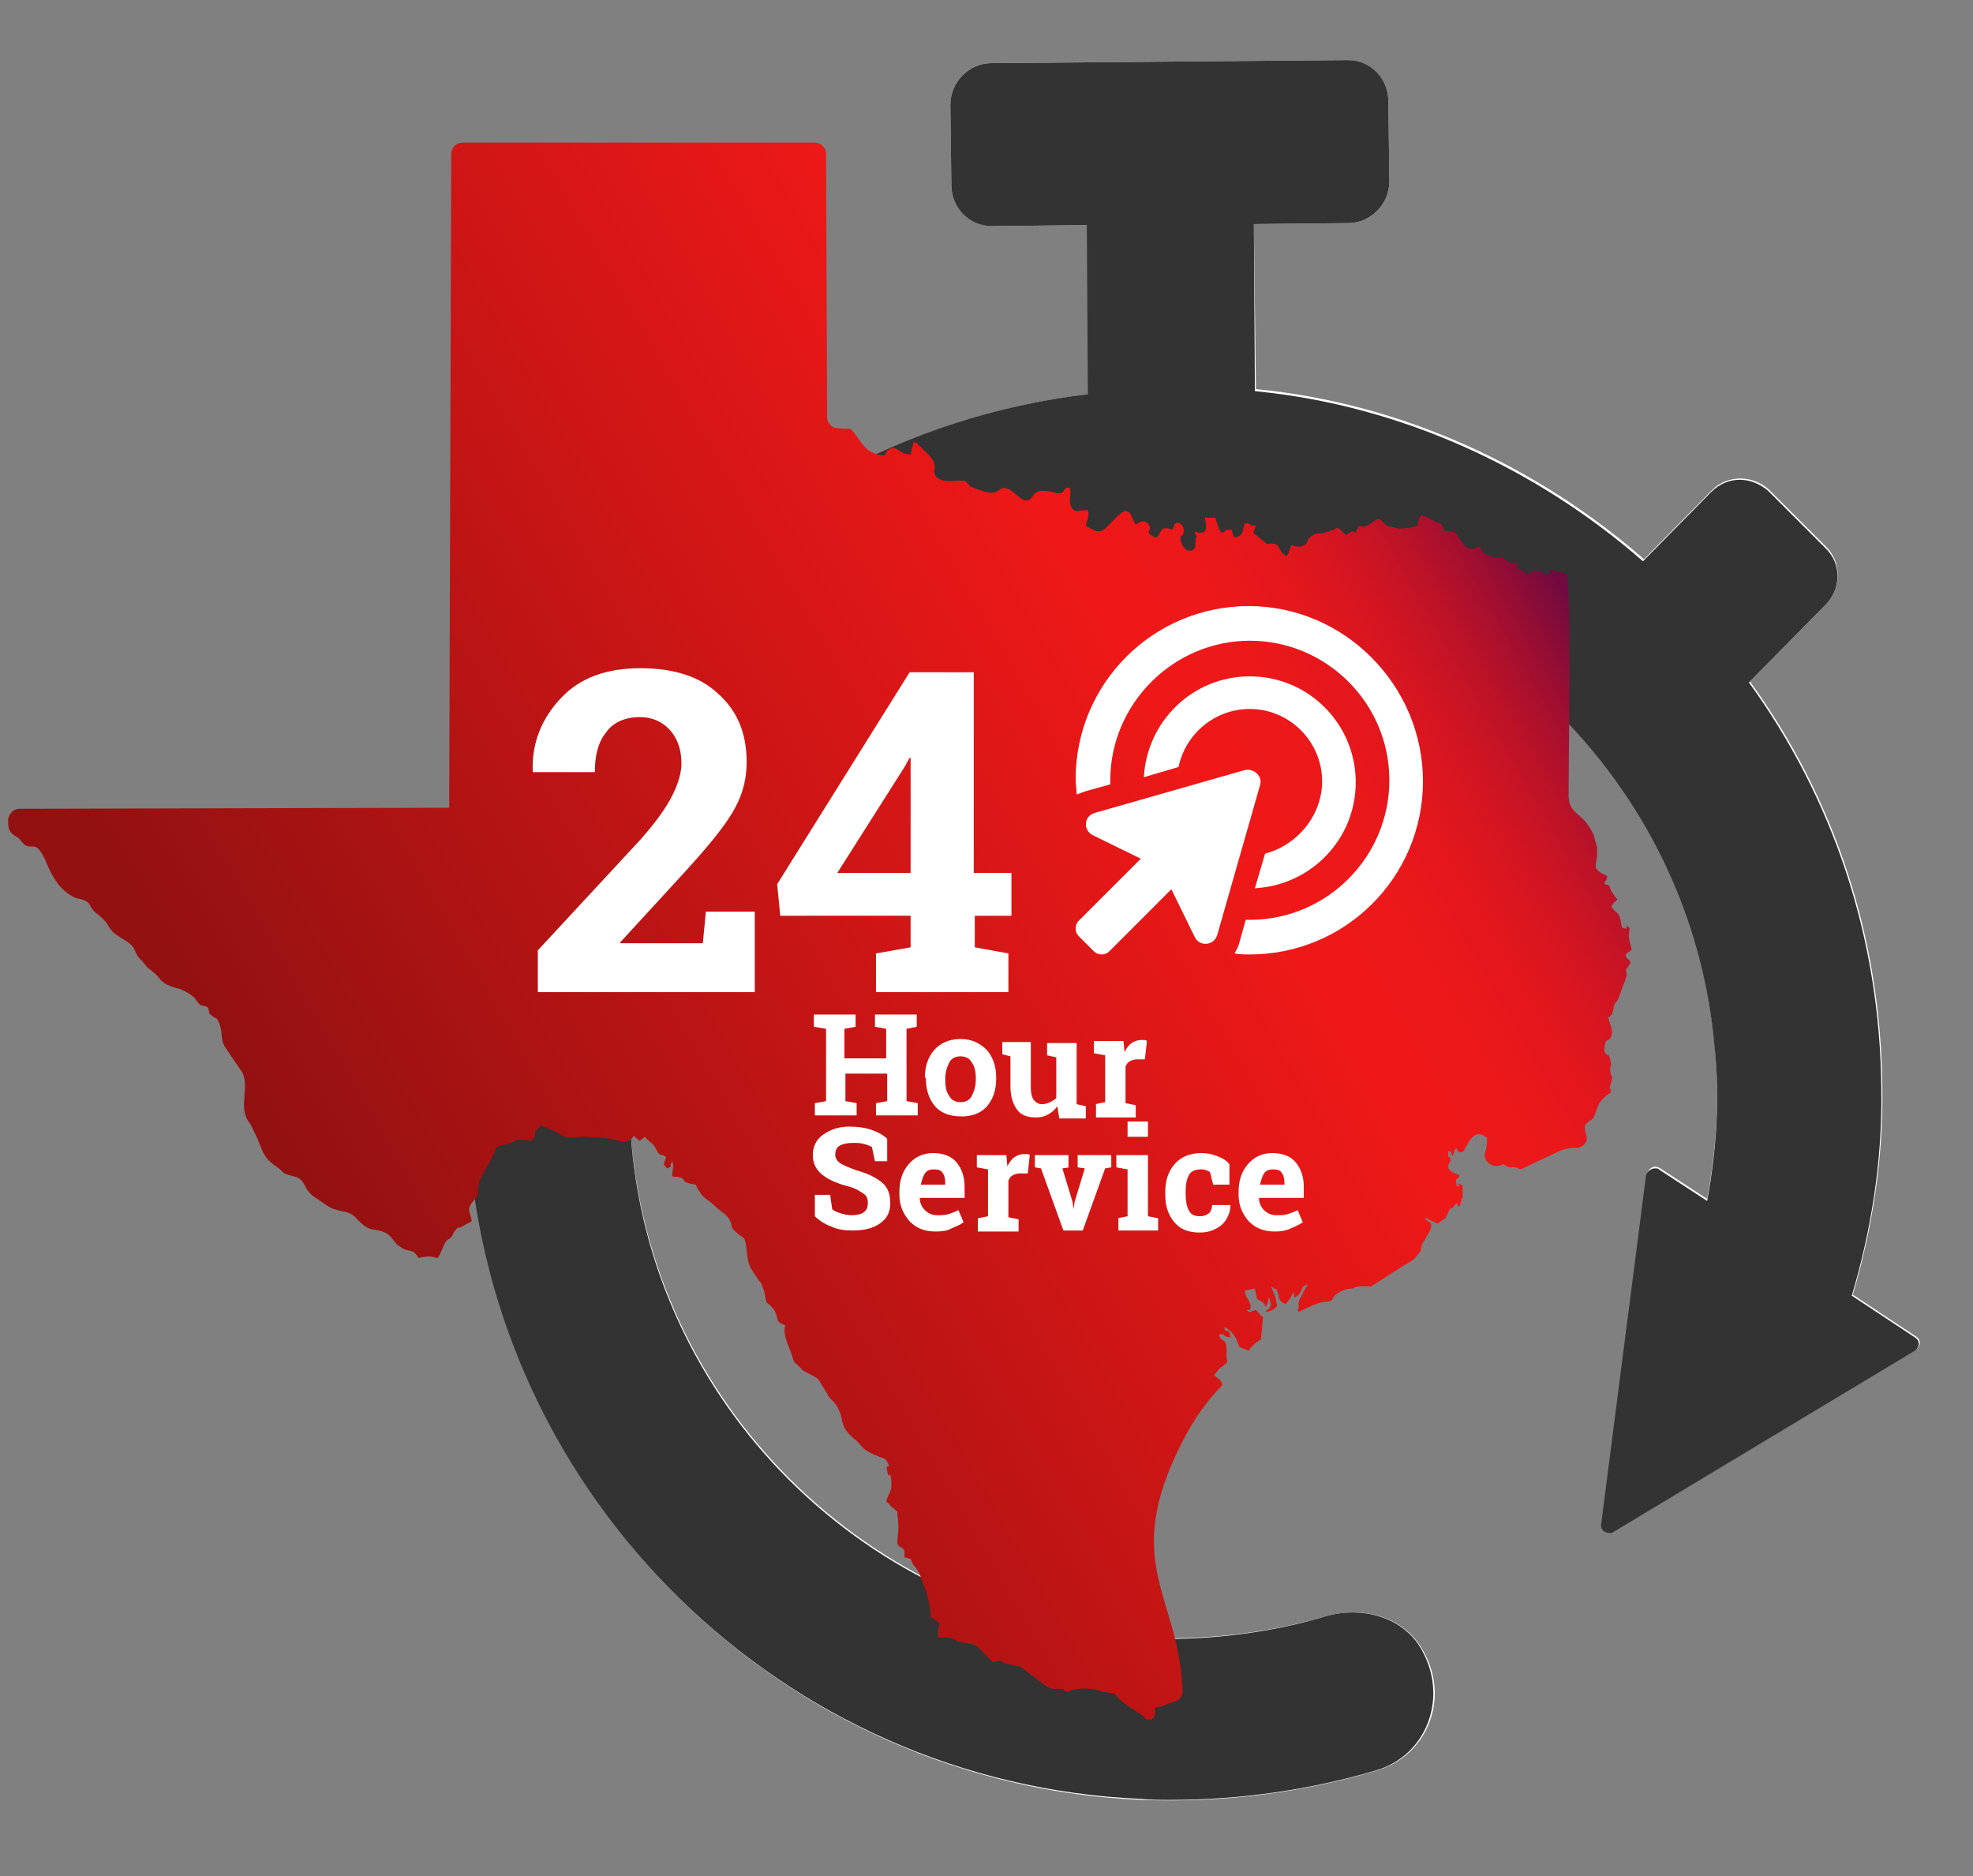 <?xml version="1.0" encoding="utf-8"?>
<!-- Generator: Adobe Illustrator 26.0.1, SVG Export Plug-In . SVG Version: 6.00 Build 0)  -->
<svg version="1.1" id="Layer_1" xmlns="http://www.w3.org/2000/svg" xmlns:xlink="http://www.w3.org/1999/xlink" x="0px" y="0px"
	 viewBox="0 0 193.7 184.2" style="enable-background:new 0 0 193.7 184.2;" xml:space="preserve">
<rect x="0" y="0" width="193.7" height="184.2" fill="#808080" stroke="none"/>
<style type="text/css">
	.st0{fill:#FFFFFF;}
	.st1{fill:#333333;}
	.st2{fill-rule:evenodd;clip-rule:evenodd;fill:url(#SVGID_1_);}
</style>
<g>
	<g>
		<path class="st0" d="M188.1,131.2l-6.2-4.1c1.9-6.4,3-13.3,2.9-20.2c-0.1-15-4.8-28.7-13-40l7.5-7.6c1.5-1.6,1.5-4.1,0-5.6
			l-5.6-5.6c-1.6-1.5-4.1-1.5-5.6,0l-6.7,6.8c-10.3-9-23.6-15.3-38.1-16.7L123.1,22l9.3-0.1c2.1,0,4-1.8,4-4.1l-0.1-7.9
			c0-2.1-1.8-4-4.1-4L97.3,6.2c-2.1,0-4,1.8-4,4.1l0.1,7.9c0,2.1,1.8,4,4.1,4l9.3-0.1l0.1,16.6c-36,4.3-63.4,36.1-60.8,73.5
			c2.4,35.1,30.9,63,66,64.5c7.9,0.3,15.8-0.7,23.1-2.9c4.8-1.4,7.1-6.8,4.7-11.4c-1.6-3.3-5.4-4.8-9.5-3.8
			c-5.4,1.6-11.4,2.4-17.3,2.2c-26.6-1-48.7-22-51.1-48.6c-2.7-32.9,24.2-60.3,57.4-57.9c25.7,1.9,46.6,22.4,48.9,48
			c0.6,5.3,0.2,10.5-0.7,15.4l-4.6-3c-0.6-0.4-1.2,0-1.3,0.6l-4.4,34.2c-0.2,0.6,0.6,1.2,1.2,0.8l29.6-17.8
			C188.5,132.2,188.7,131.6,188.1,131.2z"/>
		<path class="st1" d="M132.3,5.9c2.3,0,4,1.9,4,4l0.1,7.9c0,2.3-1.9,4.1-4,4.1l-9.3,0.1l0.1,16.4c14.5,1.4,27.8,7.7,38.1,16.7
			l6.7-6.8c0.8-0.8,1.8-1.2,2.8-1.2c1,0,2,0.4,2.8,1.1l5.6,5.6c1.6,1.5,1.6,4,0,5.6l-7.5,7.6c8.2,11.3,12.9,25,13,40
			c0.1,7-1,13.8-2.9,20.2l6.2,4.1c0.6,0.4,0.4,1,0,1.3l-29.6,17.8c-0.1,0.1-0.3,0.1-0.4,0.1c-0.5,0-0.9-0.4-0.8-0.9l4.4-34.2
			c0.1-0.4,0.5-0.7,0.9-0.7c0.2,0,0.3,0,0.5,0.2l4.6,3c0.9-4.9,1.3-10.1,0.7-15.4c-2.3-25.6-23.3-46.1-48.9-48
			c-1.4-0.1-2.8-0.2-4.1-0.2c-31.3,0-55.9,26.5-53.3,58c2.3,26.6,24.4,47.6,51.1,48.6c0.5,0,0.9,0,1.4,0c5.5,0,11-0.8,15.9-2.3
			c0.8-0.2,1.6-0.3,2.4-0.3c3.1,0,5.8,1.5,7,4.1c2.3,4.6,0.1,10-4.7,11.4c-6.4,1.9-13.3,2.9-20.2,2.9c-1,0-1.9,0-2.9-0.1
			c-35.1-1.5-63.6-29.4-66-64.5C43.5,74.8,70.8,43,106.8,38.7l-0.1-16.6l-9.3,0.1c0,0,0,0,0,0c-2.3,0-4-1.9-4-4l-0.1-7.9
			c0-2.3,1.9-4.1,4-4.1L132.3,5.9C132.2,5.9,132.3,5.9,132.3,5.9"/>
	</g>
</g>
<g>
	<linearGradient id="SVGID_1_" gradientUnits="userSpaceOnUse" x1="24.793" y1="122.759" x2="149.575" y2="50.717">
		<stop  offset="4.461791e-02" style="stop-color:#931111"/>
		<stop  offset="0.723" style="stop-color:#EF1818"/>
		<stop  offset="0.792" style="stop-color:#EC1819"/>
		<stop  offset="0.84" style="stop-color:#E3171C"/>
		<stop  offset="0.881" style="stop-color:#D41521"/>
		<stop  offset="0.919" style="stop-color:#BE1327"/>
		<stop  offset="0.954" style="stop-color:#A20F30"/>
		<stop  offset="0.987" style="stop-color:#7F0C3B"/>
		<stop  offset="1" style="stop-color:#700A40"/>
	</linearGradient>
	<path class="st2" d="M44.1,79.3L1.9,79.4c-0.6,0-1,0.5-1.1,1c0,0.4,0,0.9,0.1,1c0.1,0.3,0.3,0.5,0.5,0.6c0.5,0.4,0.2,0,0.7,0.6
		c1,1.3,1.3-0.7,2.5,2.2c0.6,1.4,1.3,2.6,2.7,3.3c0.5,0.2,0.6,0.1,1,0.3c0.7,0.3,0.4,0.6,1.1,1.2c0.5,0.4,1,0.8,1.3,1.4
		c0.4,0.6,0.6,0.7,1.4,1.2c1.5,0.9,0.9,1.2,1.7,2c0.3,0.3,0.3,0.3,0.6,0.7c0.4,0.4,0.3,0.2,0.6,0.5c0.9,0.7,0.6,1.1,2.3,1.6
		c0.5,0.1,0.4,0.1,0.8,0.3c0.1,0,0.7,0.4,0.8,0.5c0.3,0.2,0.4,0.5,0.6,0.7c0.4,0.4,0.4,0.1,0.9,0.4c0.3,0.7-0.1,0.4,0.4,0.8
		c0.4,0.4,0.4,0,0.7,0.7c0.4,0.9,0.1,1.6,0.6,2.4l1.7,2.5c0.7,1.4-0.4,3.4,0.6,4.8c0.4,0.6,0.2,0.3,0.5,0.9c0.9,1.7,0.7,2.5,2.2,3.5
		c1,0.7,0.3,0.6,1.8,1c1.2,0.3,0.8,1.3,2.1,2.1c1.4,0.9,1.1,1,3,1.4c0.8,0.2,1,0.7,1.6,1.2c0.8,0.7,1.3,0.4,2.2,0.8
		c0.7,0.3,0.9,1.1,1.5,1.4c1,0.7,1.1,0,1.8,1.1c2.3-0.6,1.5,1,2.5-1.3c0.4-0.8,0.4-0.3,0.8-0.9c0.2-0.3,0.1-0.3,0.3-0.5
		c0.3-0.4,0.1-0.2,0.5-0.3l1.1-0.6c0-0.7-0.6-1.1,0.1-1.9c1-1.2,0.3-0.4,0.6-1.7c0.3-1.2,1.1-2,1.5-3.1c0.4-1,0.4-0.5,1.9-1.1
		c0.6-0.2-0.2-0.3,0.9-0.2c0.5,0,0.4,0.1,0.9,0.1c0.7-0.8-0.1-0.7,0.9-1.5c0.6,0.2,1.5,0.6,2,0.9c0.8,0.6,1.3,0.1,2.4,0.2
		c0.8,0.1,1.5,0,2.4,0.2c0.9,0.2,1.9,0.6,2.3-0.3l0.6,0.5l0.5-0.4l0.5,0.5c0.4,0.3,0.1,0,0.5,0.5c0.7,1.3,0.3,0.4,1.1,1
		c-0.2,0.7-0.4,0.6,0.1,1.1c0.7-0.3,0.1-0.1,0.5-0.7c0.2,0.6,0,0.8,0,1.5c1.9,0.1,0.3,0.5,2.3,0.8c0.8,1.6,1,1.2,2,2.2
		c0.5,0.5,1.1,0.7,1.4,1.4c0.3,0.7-0.1,0.4,0.5,1c0.9,0.9,0.9,0.2,1.1,1.8c0.2,1.8,0.3,1.6,1.2,3c0,0,0,0.1,0.1,0.1
		c0,0,0,0.1,0.1,0.1l0.3,0.8c0.4,1.9,0.1,0.7,1,1.9c0.5,0.7,0,1.2,1.1,1.5c-0.3,1,0.4,2.1,0.7,3.1c0.2,0.8,0.3,0.5,0.7,1
		c0,0,0.1,0.1,0.1,0.1c0,0,0.1,0.1,0.1,0.1c0,0,0,0.1,0.1,0.1c0.2,0.2,1,0.5,1.4,0.8c0.1,0.1,0.1,0.1,0.2,0.2l0.8,1.3
		c0.3,0.7,0.6,0.6,1,1.3c0.2,0.5,0.3,0.5,0.4,1c0.1,0.8,0.4,1.4,1,1.9c0,0,0.1,0.1,0.1,0.1c0,0,0.1,0.1,0.1,0.1
		c0.8,0.6,0.7,1,1.8,1.5l0.7,0.3c0.4,0.2,0.6,0.1,0.8,0.5c0.5,0.9-0.2,0,0,0.9c0.2,1.1,0.3-0.3,0.4,0.9c0.1,1.2-0.2,1.1-0.5,2.1
		c0.5,0.4,0.2,0.2,0.5,0.5l0.6,0.5c0,0.6,0.1,0.8,0.1,1.5c0,0.6-0.1,1-0.1,1.6c0.2,0.6,0.5,0.2,0.7,0.8c0,0,0,0.5,0,0.6
		c1.1,0.2,0.3,0.1,1.1,1c0.4,0.5,0.6,1.2,0.8,1.8c0.4,0.9,0.6,1.9,0.7,3.1c1.4,0.8,0.6,0.4,0.7,1.9c0.7,0.2,0.7-0.1,1.5,0.2l0.2,0.1
		c0,0,0.1,0,0.1,0.1l1.3,0.3c0.9,0.1,0.3,0,0.8,0.3l1.1,1.1c0,0,0.1,0.1,0.1,0.1l0.3,0.3c1-0.2,0.4-0.3,1,0c0.3,0.2,1.5,0.3,1.8,0.5
		l2.5,1.9c0.4,0.2,0.6,0.2,1.1,0.2c1.1,0,0,0,0.9,0.3c0.7-0.3,1.4-0.4,2.3-0.3c1,0.1,0.9,0.4,2.3,0.4l0.3,0.4
		c0.4,0.5,1.7,1.3,2.3,1.7c0.6,0.4,0.2,0.5,1.1,0.5c0.4-0.5,0.3-0.4,0.3-1.2c0.8,0,0.9-0.3,1.8-0.5c0.5-0.1,0.9-0.5,0.9-1.1
		c-0.3-9.3-6.1-12.5-0.1-24.3c1.3-2.6,2.7-4.4,4-5.7c0-0.2-0.1-0.4-0.2-0.5v0l-0.6-0.5c0.4-0.5,0.5-0.7,0.9-0.9
		c0.1-0.1,0.2-0.2,0.4-0.4c-0.2-0.9,0-0.8-0.1-1.5c-0.1-0.9-0.6-0.4-0.7-1.2c0.8-0.1,0.1,0.2,1.1,0.3c-0.2-1.3-0.4-0.1-0.6-1
		c0.5,0.1,1,0.8,1.2,1.2c0.2,0.4,0,0.2,0.2,0.5c0.1,0.3,0,0.1,0.2,0.3l0.8,0.3c0.3-0.5,0.7-0.8,1.2-1.1c0.1-1,0.1-1.2,0.2-2.2
		c-0.3-0.2-0.5-0.5-0.7-0.7c-0.5,0.1-0.6,0.4-0.9,0c0,0,0.6,0.2,0.3-0.7c-0.2-0.5-0.4-0.5-0.5-1.2l1-0.2l0.2,1
		c0.3,0.2,0.3,0.2,0.5,0.3c0,0,0.1,0.1,0.1,0.1c0,0,0.1,0.1,0.1,0.1c0.8,0.7-0.6-0.2,0.2,0.2c0.2-0.3,0.2-0.5,0.3-0.9l0.2,0.9
		c-0.1,0-0.1,0-0.1,0.1c-0.1,0.3-0.4,0.2-0.4,0.5c0.6-0.1,0.8-0.3,1.1-0.6c-0.1-0.3-0.1-0.5-0.2-0.9l-0.4-1c0.8,0.6,0.4-0.2,0.7,0.8
		c0.1,0.4,0.1,0.7,0.7,0.9c0.4-0.3,0.6-0.8,0.8-1.2l0.1,0.6c1-0.6,0.4-1.1,1.3-1.3c-0.2,0.4-0.2,0.3-0.4,0.7
		c-0.2,0.5-0.6,0.9-0.5,1.3c0,0,0,0.1,0,0.1c0,0,0,0.1,0,0.1c0,0.3-0.2,0.1,0,0.5c0.9-0.4,1.8-1,2.8-1c0.1,0,0.1,0,0.1,0
		c0.1-0.1,0.3-0.1,0.4-0.2c0.1-0.2,0.1-0.4,0.8-0.8c0.4-0.2,0.7-0.3,1.2-0.3c0.4-0.3,1-0.2,1.7-0.2l0.1,0l2.8-1.8
		c0.6-0.4,0.9-0.5,1.3-0.8c0.4-0.3,0.5-0.6,0.8-0.9c0-0.4,0.1-0.7,0.4-1.1c0.2-0.4,0.4-0.7,0.5-0.9c0.4-1.1-0.3-0.6-0.5-1.3
		c0.2,0.1,1,0.6,1.3,0.6c0.7-0.6,0.6-0.2,1-1.1c0.2-0.5,0-0.2,0.3-0.4c0,0,0.1,0,0.1,0l0.4-0.5c0.3,0.5,0,0.3,0.3,0.3l0.3-0.9
		c0-0.4,0-0.7,0-1.1c-0.9-0.6,0.1,0.3-0.6,0c-0.1-1.3-0.1-0.1,0.3-1c-0.7-0.4-0.6-0.1-1.1-0.7c0-0.8,0.2-0.4,0.2-0.8
		c0-0.7-0.3,0.2-0.2-0.9c0.5,0.2,0.1-0.1,0.4,0.5c0.2-0.3,0.1-0.6,0.4-0.8c0.2,0.4,0,0.4,0.6,0.4c0.4-0.4,0.9-2.3,2.1-1.6
		c0.1,0.1,0.3,0.2,0.3,0.2c0,0.7-0.1,1.2-0.2,1.5c-0.2,0.8,0.7,1.5,1.5,1.2c0.1,0,0.2-0.1,0.3-0.1c0.3,0.2,0.5,0.3,0.7,0.3
		c0.1,0,0.1,0,0.2,0c0-0.1-0.1-0.1,0.2,0l0,0c0.2,0,0.4,0.1,0.6,0.2l3.6-1.7c0.8-0.4,1.4-0.4,1.8-0.4c0.8,0,1.3-0.7,1-1.4
		c-0.1-0.2-0.1-0.4-0.1-0.8c0.7-0.9,0.7-0.1,1.2-1.7c0.3-0.8,0.7-1.1,1.4-1.6c-0.2-0.5-0.2-0.3,0-1c0.2-0.8,0-0.2-0.1-1
		c-0.1-0.6,0.2-0.5,0-1.1c-0.2-0.9-0.2-0.2-0.6-0.9c0.1-1.6,0.4-0.7,0.7-1.5c0.2-0.5-0.2-1.3-0.3-1.8c0.4-0.4,0.3-0.1,0.4-0.5
		c0.3-0.8-0.1-0.4,0.5-1.2c0.1-0.1,0.1-0.2,0.1-0.2l0.7-1.9c0-0.1,0.1-0.2,0.1-0.3c0-0.9-0.3-0.2,0.4-1.3c-0.4-0.7-0.2,0-0.5-0.7
		c0.2-0.5,0.2-0.1,0.6-0.6c-0.2-0.9-0.4-1-0.2-2.1c-0.8-0.5,0.1,0.3-0.6,0c-0.2-0.1-0.1,0.3-0.3-0.8c-0.2-0.9-0.5-0.6-0.9-1.3
		c0.3-0.5,0.2-0.3,0.6-0.7c0,0-0.1-0.1-0.1-0.1l-0.5-0.7c-0.3-0.6,0-0.6-0.7-0.7c0.2-0.6,0.2-0.2,0.3-0.8c-1.8-0.8-0.9-1-1-2.5
		c0-0.1,0-0.2,0-0.3l-0.3-1.1c0-0.1-0.1-0.2-0.1-0.3c-0.2-0.4-0.7-1.1-0.8-1.2c-0.8-0.9-1.6-1-1.6-2.6c0-3.5,0.3-20.9-0.2-21.6
		c-0.2-0.3-0.9-0.1-1.5-0.5c-0.3,0.4,0,0.4-0.4,0.5c-0.3,0.1-0.3-0.2-0.6-0.3c-0.5-0.2-1.2,0.1-1.4,0.4c-0.3-0.8-0.9-0.2-1-1.3
		c-0.8,0.1-0.1,0.2-0.6,0.1l-0.4-0.3c-0.7-0.5-0.8-0.2-1.3-0.3l-0.2-0.1c0,0-0.1,0-0.1,0c-0.7-0.2-0.7-0.5-1.1-1
		c-0.4,0.2-0.8,0.8-1.7-0.4c-0.7-0.9-0.3-1-1.7-1.1c-0.4-1-0.4-0.6-1.1-1c-0.2-0.1,0,0-0.3-0.2c-0.3-0.1-0.4-0.2-0.9-0.3
		c-0.6,1,0.2,1-1.2,1.2c-1.1,0.2-1.2,0-1.9-0.1c-0.3-0.1-0.5-0.3-0.7-0.5c0,0-0.1-0.1-0.3-0.3c-0.5,0.2-0.5,0.3-1,0.6
		c-0.4,0.2-0.4,0.3-1,0.1l-0.3,0.7c-0.5-0.3-0.4,0-1,0.2c-0.5-0.4-0.3-0.4-0.8-0.7c-0.9,0.5-1.3,0.5-2.1,0.6
		c-0.3,0.1-0.6,0.3-0.8,0.6c0,0,0,0,0,0.1c-0.2,0.5-0.8,0.7-1.3,0.5c-0.1,0-0.2-0.1-0.3-0.1c-0.3,0.6-0.1,0.6-0.5,1.1
		c-1.1-0.6-0.3-1.4-1.9-1.2l-1-0.8c-0.6-0.3-0.2-0.5-0.1-1c-1,0-0.3-0.3-1.1-0.2c-0.2,0.5-0.1,0.9-0.5,1.2c-0.7,0.4-0.6-0.1-0.8-0.6
		c-1.1,0-0.1,0.1-1,0.3c-0.4-0.6-0.4-1.1-0.6-1.5c-0.6,0-0.2,0.1-1,0c0.1,0.9,0.2,0.7,0,1.4c-0.7,0.2-0.4,0.1-1,0
		c0.2,0.8,0.3,0,0.1,0.7c0,0,0,0.1,0,0.1c0,0,0,0.1,0,0.1c-0.1,0.4,0.1,0.6-0.3,0.9c-0.7,0.3-1.1-0.5-1.2-1c0-0.9,0.2,0,0.3-0.8
		c0.1-0.5-0.2-0.7-0.5-0.9c-0.7,0.2-0.2,0.1-0.6,0.7c-1.7-0.7-0.9,1.3-2,0.6c-0.8-0.5,0.2-0.5-0.4-1.2c-0.5-0.5-0.9,0-1.2,0.1
		c-0.5-0.7-0.5-2-1.7-0.9c-1.6,1.5-1.5,2.1-3.2,1c0.1-0.5,0.4-1,0.2-1.5c-0.9-0.1-1.2,0.4-1.6-0.3c-0.4-0.7,0.1-1.3-0.2-1.9
		c-0.7-0.2-0.3,0.7-1.3,0.5c-0.4-0.1-0.8-0.2-1.1-0.2c-0.5-0.1-1,0.1-1.2,0.5c-0.6,1-1.3,0.1-2.2-0.6c-0.3-0.2-0.8-0.3-1.1,0
		c-0.5,0.3-0.7,0.5-2.5-0.2c-0.6-0.2-0.3-0.3-0.9-0.7c-1.2-0.1-2,0.3-2.8-0.4c-0.6-1,0.7-0.9-1.4-2.8c0,0-0.1-0.1-0.1-0.1
		c0,0-0.1-0.1-0.1-0.1c-0.3-0.3-0.2-0.3-0.6-0.4l-0.3,1.2c-1.1,0.1-1.3-1-2.1-0.5c-0.3,0.2-0.2,0.2-0.4,0.5c0,0,0,0.1-0.1,0.1
		c-2-0.1-2.2-1.5-3.3-2.6C82.3,42.1,82.1,42,82,42c-0.5-0.1-0.8-0.6-0.8-1.1l-0.1-25.8c0-0.6-0.5-1.1-1.1-1.1L45.4,14
		c-0.6,0-1.1,0.5-1.1,1.1L44.1,79.3L44.1,79.3z"/>
</g>
<g>
	<path class="st0" d="M139.7,76.7c0,9.4-7.6,17-17,17c-0.5,0-1,0-1.5-0.1c0.1-0.2,0.3-0.5,0.4-0.8l0.7-2.5c0.1,0,0.3,0,0.4,0
		c7.6,0,13.7-6.2,13.7-13.7c0-7.6-6.2-13.7-13.7-13.7s-13.7,6.2-13.7,13.7c0,0.1,0,0.3,0,0.4l-2.5,0.7c-0.3,0.1-0.5,0.2-0.8,0.3
		c0-0.5-0.1-1-0.1-1.5c0-9.4,7.6-17,17-17S139.7,67.3,139.7,76.7z M123.7,77.1l-4.2,14.7c-0.3,1-1.7,1.2-2.2,0.2l-2.3-4.7l-6.1,6.1
		c-0.4,0.4-1.1,0.4-1.5,0l-1.5-1.5c-0.4-0.4-0.4-1.1,0-1.5l6.1-6.1l-4.7-2.3c-1-0.5-0.9-1.9,0.2-2.2l14.7-4.2
		C123.1,75.4,124,76.2,123.7,77.1z M129.8,76.7c0-3.9-3.2-7.1-7.1-7.1c-3.4,0-6.3,2.4-7,5.7l-3.4,1c0.3-5.5,4.8-9.9,10.4-9.9
		c5.8,0,10.4,4.7,10.4,10.4c0,5.6-4.4,10.1-9.9,10.4l1-3.4C127.3,83,129.8,80.1,129.8,76.7z"/>
</g>
<g>
	<path class="st0" d="M79.9,100.8v-1.2H84v1.2l-1.1,0.2v2.9H87V101l-1.1-0.2v-1.2H87h2H90v1.2L89,101v7.1l1.1,0.2v1.2h-4.1v-1.2
		l1.1-0.2v-2.7h-4.1v2.7l1.1,0.2v1.2h-4.1v-1.2l1.1-0.2V101L79.9,100.8z"/>
	<path class="st0" d="M90.8,105.8c0-1.1,0.3-2,0.9-2.7c0.6-0.7,1.5-1.1,2.6-1.1c1.1,0,1.9,0.4,2.6,1.1c0.6,0.7,0.9,1.6,0.9,2.7v0.1
		c0,1.1-0.3,2-0.9,2.7c-0.6,0.7-1.5,1-2.5,1c-1.1,0-2-0.3-2.6-1c-0.6-0.7-0.9-1.6-0.9-2.7V105.8z M92.8,106c0,0.7,0.1,1.2,0.4,1.6
		c0.2,0.4,0.6,0.6,1.1,0.6c0.5,0,0.9-0.2,1.1-0.6c0.2-0.4,0.4-0.9,0.4-1.6v-0.1c0-0.7-0.1-1.2-0.4-1.6c-0.2-0.4-0.6-0.6-1.1-0.6
		c-0.5,0-0.9,0.2-1.1,0.6c-0.2,0.4-0.4,0.9-0.4,1.6V106z"/>
	<path class="st0" d="M103.8,108.6c-0.2,0.3-0.5,0.6-0.9,0.8c-0.3,0.2-0.7,0.3-1.2,0.3c-0.8,0-1.4-0.2-1.8-0.7
		c-0.4-0.5-0.7-1.3-0.7-2.3v-3l-0.8-0.2v-1.2h0.8h2v4.5c0,0.5,0.1,0.9,0.3,1.2c0.2,0.2,0.4,0.4,0.8,0.4c0.3,0,0.6-0.1,0.8-0.2
		c0.2-0.1,0.4-0.2,0.6-0.4v-4l-0.9-0.2v-1.2h0.9h2v6l0.9,0.2v1.2H104L103.8,108.6z"/>
	<path class="st0" d="M107.5,108.4l1-0.2v-4.6l-1.1-0.2v-1.2h2.9l0.1,1.1c0.2-0.4,0.4-0.7,0.7-0.9c0.3-0.2,0.6-0.3,0.9-0.3
		c0.1,0,0.2,0,0.3,0c0.1,0,0.2,0,0.3,0.1l-0.2,1.8l-0.8,0c-0.3,0-0.5,0.1-0.7,0.2c-0.2,0.1-0.3,0.3-0.4,0.5v3.6l1,0.2v1.2h-3.9
		V108.4z"/>
	<path class="st0" d="M87.4,114h-1.5l-0.3-1.4c-0.2-0.1-0.4-0.2-0.8-0.3c-0.3-0.1-0.7-0.1-1.1-0.1c-0.5,0-1,0.1-1.3,0.3
		c-0.3,0.2-0.4,0.5-0.4,0.9c0,0.3,0.2,0.6,0.5,0.8c0.3,0.2,0.8,0.4,1.6,0.7c1.1,0.3,1.9,0.7,2.5,1.2c0.6,0.5,0.8,1.2,0.8,2
		c0,0.9-0.3,1.5-1,2c-0.7,0.5-1.6,0.7-2.7,0.7c-0.8,0-1.5-0.1-2.1-0.4c-0.6-0.2-1.2-0.6-1.6-1v-2.1h1.5l0.2,1.4
		c0.2,0.2,0.5,0.3,0.8,0.4s0.7,0.2,1.1,0.2c0.5,0,1-0.1,1.2-0.3c0.3-0.2,0.4-0.5,0.4-0.9c0-0.4-0.1-0.7-0.4-0.9s-0.7-0.5-1.4-0.7
		c-1.2-0.3-2.1-0.7-2.7-1.2c-0.6-0.5-0.9-1.1-0.9-1.9c0-0.8,0.3-1.5,1-2s1.5-0.8,2.6-0.8c0.8,0,1.5,0.1,2.1,0.3s1.2,0.5,1.6,0.9V114
		z"/>
	<path class="st0" d="M91.9,120.9c-1.1,0-1.9-0.3-2.6-1c-0.6-0.7-1-1.5-1-2.6V117c0-1.1,0.3-2,0.9-2.7c0.6-0.7,1.4-1.1,2.4-1.1
		c1,0,1.8,0.3,2.3,0.9c0.5,0.6,0.8,1.4,0.8,2.4v1.1h-4.4l0,0c0,0.5,0.2,0.9,0.5,1.2c0.3,0.3,0.7,0.5,1.2,0.5c0.4,0,0.8,0,1.1-0.1
		c0.3-0.1,0.6-0.2,1-0.4l0.5,1.2c-0.3,0.2-0.7,0.4-1.2,0.6C93.1,120.8,92.5,120.9,91.9,120.9z M91.7,114.8c-0.4,0-0.7,0.1-0.9,0.4
		c-0.2,0.3-0.3,0.7-0.4,1.1l0,0h2.4v-0.2c0-0.4-0.1-0.8-0.3-1C92.4,114.9,92.1,114.8,91.7,114.8z"/>
	<path class="st0" d="M96,119.6l1-0.2v-4.6l-1.1-0.2v-1.2h2.9l0.1,1.1c0.2-0.4,0.4-0.7,0.7-0.9c0.3-0.2,0.6-0.3,0.9-0.3
		c0.1,0,0.2,0,0.3,0c0.1,0,0.2,0,0.3,0.1l-0.2,1.8l-0.8,0c-0.3,0-0.5,0.1-0.7,0.2c-0.2,0.1-0.3,0.3-0.4,0.5v3.6l1,0.2v1.2H96V119.6z
		"/>
	<path class="st0" d="M105,114.6l-0.7,0.1l1,3.3l0.1,0.7h0l0.1-0.7l1-3.3l-0.7-0.1v-1.2h3.3v1.2l-0.6,0.1l-2.2,6.1h-1.9l-2.2-6.1
		l-0.6-0.1v-1.2h3.3V114.6z"/>
	<path class="st0" d="M109.7,119.6l1-0.2v-4.6l-1.1-0.2v-1.2h3.1v6l1,0.2v1.2h-3.9V119.6z M112.7,111.6h-2v-1.5h2V111.6z"/>
	<path class="st0" d="M117.8,119.4c0.4,0,0.6-0.1,0.9-0.3c0.2-0.2,0.3-0.5,0.3-0.8h1.8l0,0c0,0.7-0.3,1.4-0.8,1.9
		c-0.6,0.5-1.3,0.8-2.2,0.8c-1.1,0-1.9-0.3-2.5-1c-0.6-0.7-0.9-1.6-0.9-2.7V117c0-1.1,0.3-2,0.9-2.7c0.6-0.7,1.5-1.1,2.6-1.1
		c0.6,0,1.1,0.1,1.6,0.3c0.5,0.2,0.9,0.4,1.2,0.8l0,2h-1.6l-0.3-1.2c-0.1-0.1-0.2-0.2-0.4-0.2c-0.1-0.1-0.3-0.1-0.5-0.1
		c-0.6,0-1,0.2-1.2,0.6c-0.2,0.4-0.3,0.9-0.3,1.6v0.2c0,0.7,0.1,1.2,0.3,1.6C116.9,119.2,117.2,119.4,117.8,119.4z"/>
	<path class="st0" d="M125.2,120.9c-1.1,0-1.9-0.3-2.6-1c-0.6-0.7-1-1.5-1-2.6V117c0-1.1,0.3-2,0.9-2.7c0.6-0.7,1.4-1.1,2.4-1.1
		c1,0,1.8,0.3,2.3,0.9c0.5,0.6,0.8,1.4,0.8,2.4v1.1h-4.4l0,0c0,0.5,0.2,0.9,0.5,1.2c0.3,0.3,0.7,0.5,1.2,0.5c0.4,0,0.8,0,1.1-0.1
		c0.3-0.1,0.6-0.2,1-0.4l0.5,1.2c-0.3,0.2-0.7,0.4-1.2,0.6C126.3,120.8,125.8,120.9,125.2,120.9z M125,114.8c-0.4,0-0.7,0.1-0.9,0.4
		c-0.2,0.3-0.3,0.7-0.4,1.1l0,0h2.4v-0.2c0-0.4-0.1-0.8-0.3-1C125.7,114.9,125.4,114.8,125,114.8z"/>
</g>
<g>
	<path class="st0" d="M52.8,97.4v-4.1l10.1-10.9c1.5-1.7,2.5-3.1,3.1-4.3s0.9-2.2,0.9-3.2c0-1.3-0.4-2.4-1.1-3.2
		c-0.7-0.8-1.7-1.3-3-1.3c-1.4,0-2.6,0.5-3.3,1.5c-0.8,1-1.1,2.3-1.1,3.9h-6.1l0-0.1c-0.1-2.8,0.9-5.2,2.8-7.2
		c1.9-2,4.5-2.9,7.8-2.9c3.2,0,5.8,0.8,7.6,2.5c1.9,1.7,2.8,3.9,2.8,6.7c0,1.9-0.5,3.6-1.6,5.3c-1,1.6-2.8,3.7-5.2,6.3l-5.6,6.1
		l0,0.1h8.1l0.3-3.1h4.8v7.9H52.8z"/>
	<path class="st0" d="M95.7,85.7h3.6v4.2h-3.6V93l3.3,0.6v3.8h-13v-3.8l3.4-0.6v-3.1H76.6l-0.3-3.1l13-20.8h6.3V85.7z M82.2,85.7
		h7.2V74.4l-0.1,0l-0.5,0.9L82.2,85.7z"/>
</g>
</svg>
